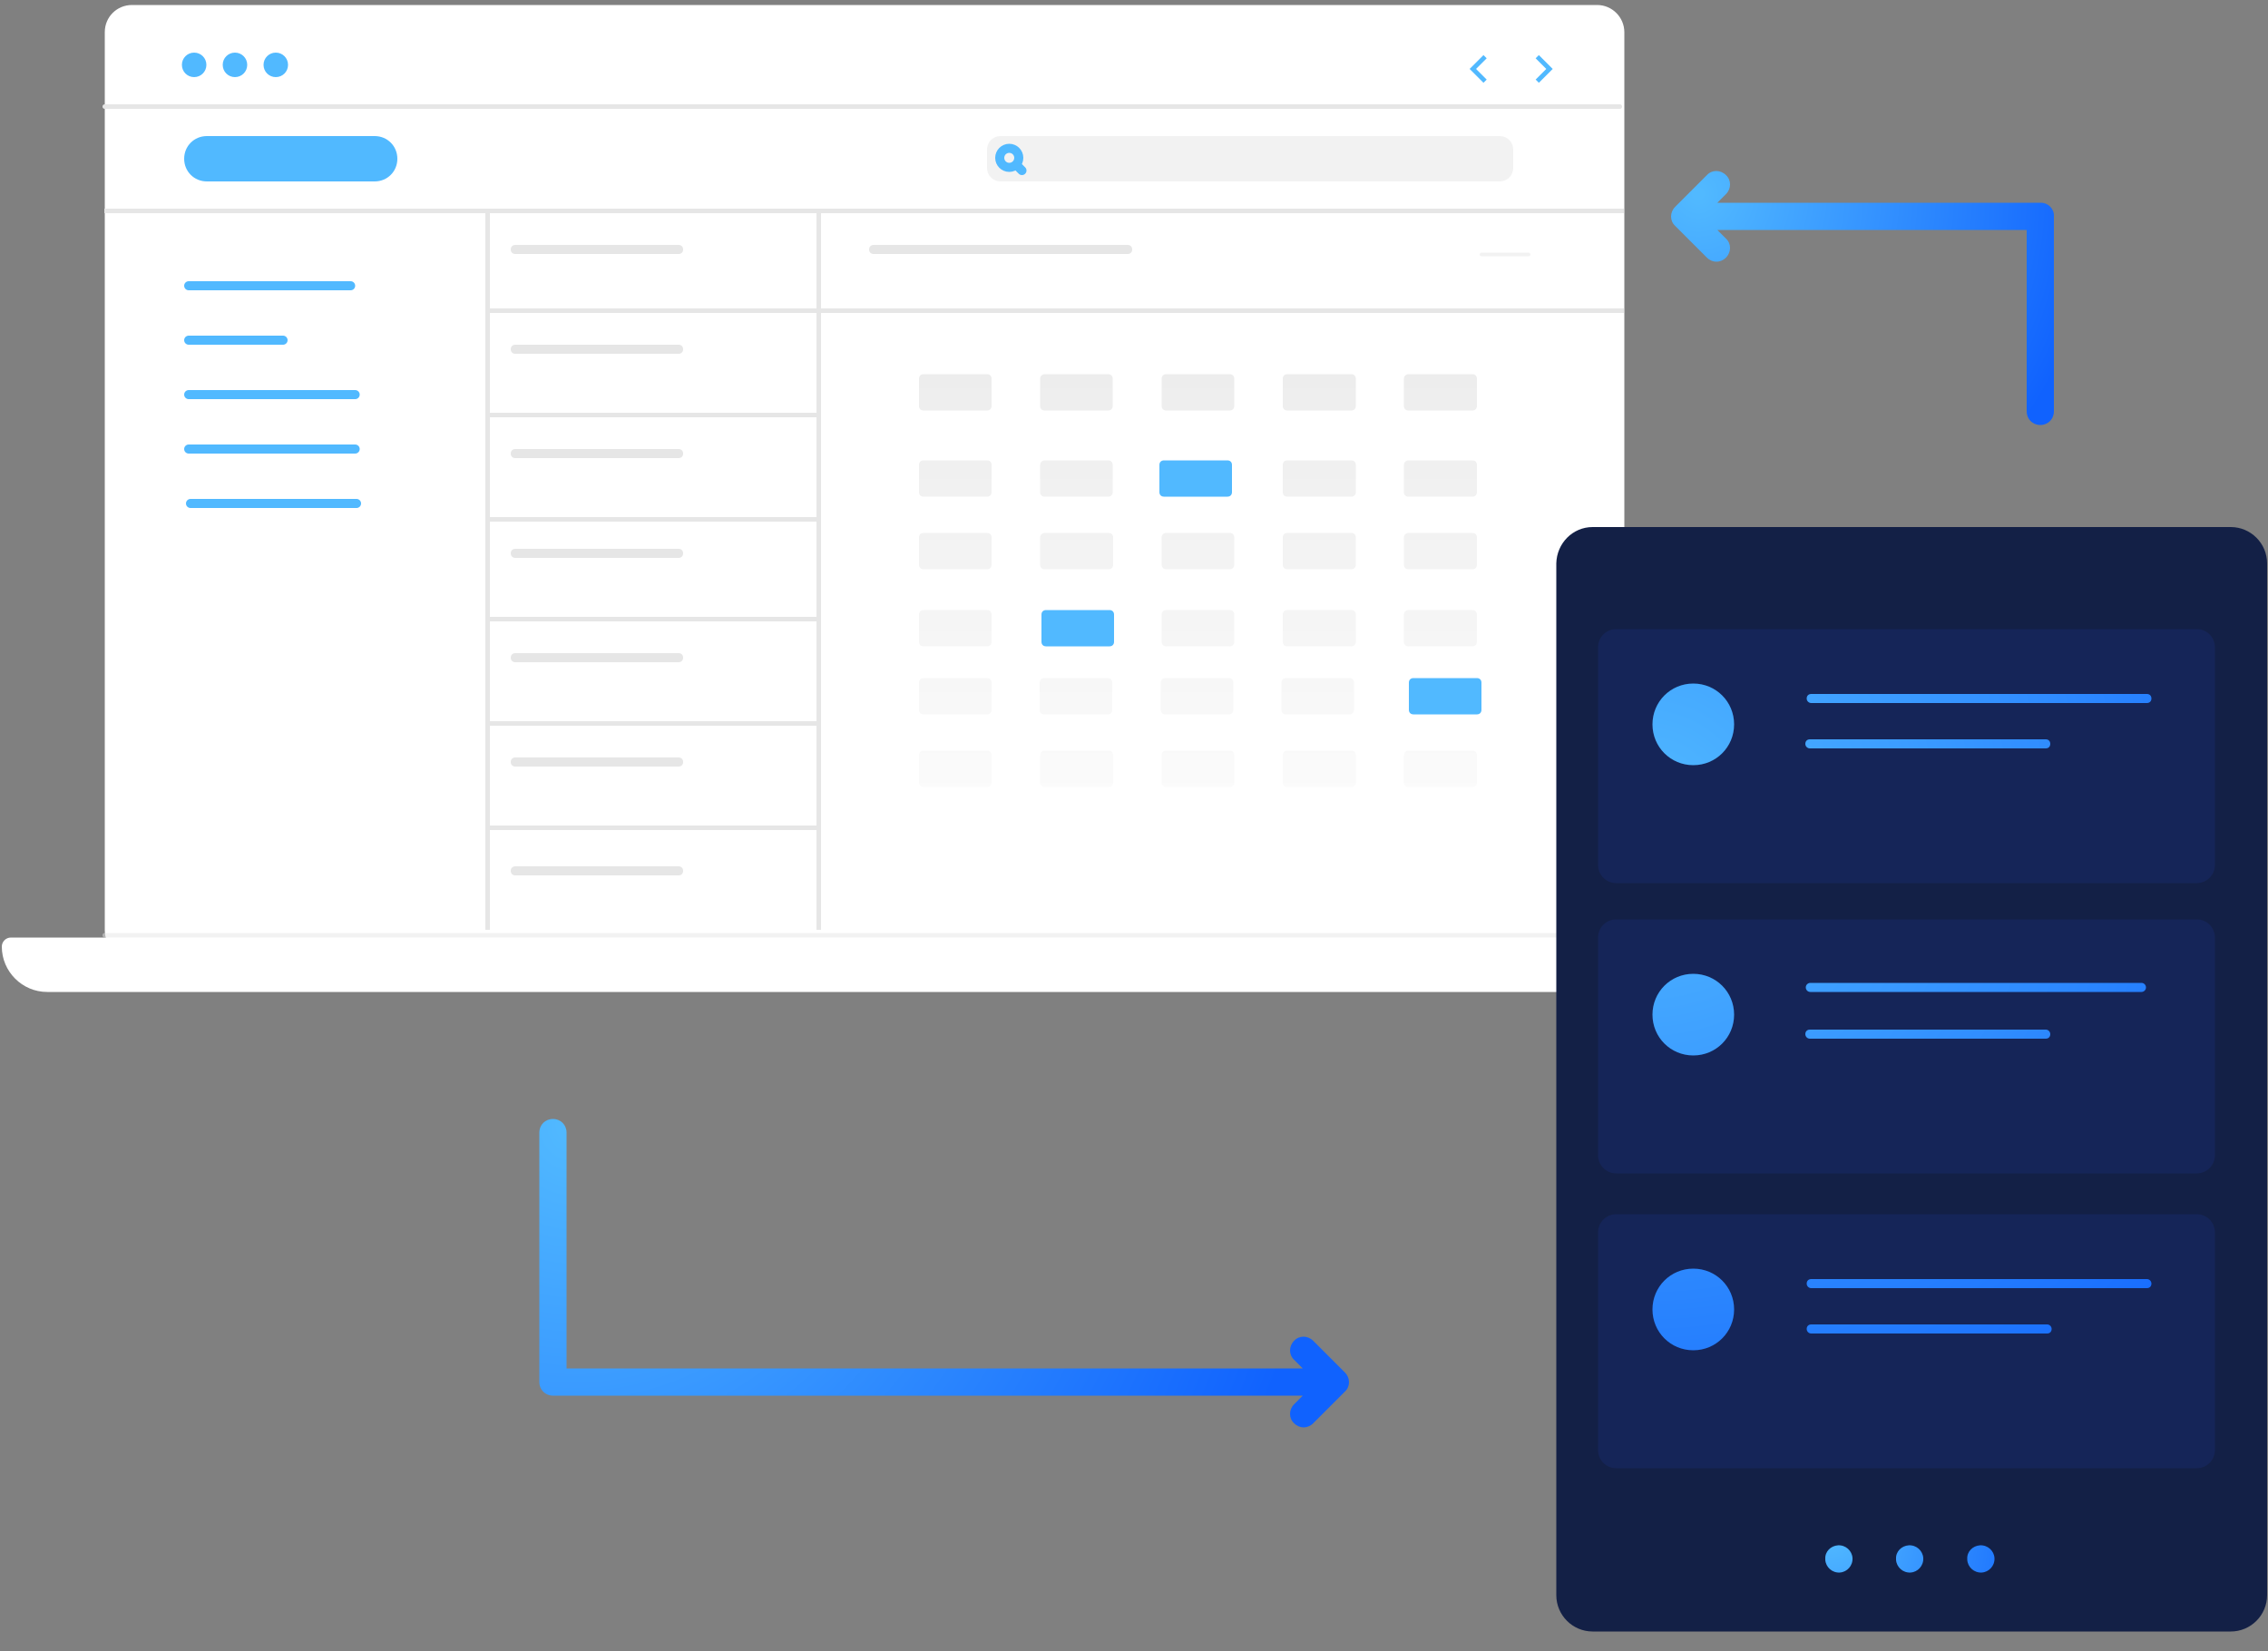 <svg xmlns="http://www.w3.org/2000/svg" xmlns:xlink="http://www.w3.org/1999/xlink" x="0px" y="0px" viewBox="0 0 500 364" style="enable-background:new 0 0 500 364;" xml:space="preserve"><rect x="0" y="0" width="500" height="364" fill="#808080" stroke="none"/> <style type="text/css"> .st0{fill:#FFFFFF;} .st1{fill-rule:evenodd;clip-rule:evenodd;fill:#FFFFFF;} .st2{fill:#E6E6E6;} .st3{opacity:0.5;fill-rule:evenodd;clip-rule:evenodd;fill:#E6E6E6;enable-background:new ;} .st4{opacity:0.7;fill-rule:evenodd;clip-rule:evenodd;fill:url(#_x32_0_x5F_Prostokąt_x5F_zaokrąglony_x5F_19-2_00000168080274380420275260000013330084386663242140_);enable-background:new ;} .st5{fill:#51B9FF;} .st6{opacity:0.5;fill:#E6E6E6;enable-background:new ;} .st7{fill:none;stroke:#51B9FF;stroke-width:2;stroke-linecap:round;stroke-linejoin:round;} .st8{fill-rule:evenodd;clip-rule:evenodd;fill:#E6E6E6;} .st9{fill-rule:evenodd;clip-rule:evenodd;fill:#FFFFFF;stroke:#51B9FF;stroke-width:2;stroke-linecap:round;stroke-linejoin:round;} .st10{fill-rule:evenodd;clip-rule:evenodd;fill:#51B9FF;} .st11{opacity:0.5;} .st12{fill:none;stroke:#51B9FF;} .st13{fill:url(#_x32_0_x5F_Prostokąt_x5F_518-4_00000056425286732204949150000016472117947782177414_);} .st14{opacity:0.2;fill-rule:evenodd;clip-rule:evenodd;fill:#1E38A3;enable-background:new ;} .st15{fill:url(#SVGID_1_);} .st16{fill-rule:evenodd;clip-rule:evenodd;fill:url(#_x32_0_x5F_Elipsa_x5F_544_x5F_kopia_x5F_2-2_00000101809526978450917190000015520482996818857350_);} .st17{fill:url(#SVGID_00000037681358173000614840000001438962554777700024_);} .st18{fill:url(#SVGID_00000068645254304815584210000016376296405018654360_);} </style> <g id="_x32_0_x5F_cloud-universe_x5F_most-demanding-applications-2"> <g id="_x32_0_x5F_web"> <g id="_x32_0_x5F_Grupa_x5F_45"> <path id="_x32_0_x5F_Prostok&#x105;t_x5F_518" class="st0" d="M29.1,1.1h323c3.3,0,6,2.7,6,6v198c0,3.3-2.7,6-6,6h-323 c-3.3,0-6-2.7-6-6V7.1C23.1,3.7,25.8,1.1,29.1,1.1z"></path> <path id="_x32_0_x5F_Prostok&#x105;t_x5F_518-2" class="st1" d="M2.4,206.7h374c1.1,0,2,0.9,2,2c0,5.5-4.5,10-10,10h-358 c-5.5,0-10-4.5-10-10C0.4,207.6,1.3,206.7,2.4,206.7z"></path> <g id="_x32_0_x5F_zimbra-app"> <path id="_x32_0_x5F_Prostok&#x105;t_x5F_zaokr&#x105;glony_x5F_19" class="st2" d="M113.6,54h36c0.6,0,1,0.4,1,1l0,0c0,0.6-0.4,1-1,1h-36 c-0.6,0-1-0.4-1-1l0,0C112.6,54.4,113,54,113.6,54z"></path> <path id="_x32_0_x5F_Prostok&#x105;t_x5F_zaokr&#x105;glony_x5F_19_x5F_kopia_x5F_9" class="st2" d="M192.6,54h56c0.6,0,1,0.4,1,1l0,0 c0,0.6-0.4,1-1,1h-56c-0.6,0-1-0.4-1-1l0,0C191.6,54.4,192,54,192.6,54z"></path> <path id="_x32_0_x5F_Prostok&#x105;t_x5F_zaokr&#x105;glony_x5F_19_x5F_kopia_x5F_9-2" class="st3" d="M326.6,55.7H337 c0.2,0,0.4,0.2,0.4,0.4s-0.2,0.4-0.4,0.4l0,0h-10.4c-0.2,0-0.4-0.2-0.4-0.4l0,0C326.2,55.9,326.4,55.7,326.6,55.7z"></path> <g id="_x32_0_x5F_callendar"> <g id="_x32_0_x5F_Grupa_x5F_42"> <linearGradient id="_x32_0_x5F_Prostok&#x105;t_x5F_zaokr&#x105;glony_x5F_19-2_00000099657033860251565040000007240385092131100859_" gradientUnits="userSpaceOnUse" x1="264.1" y1="164.584" x2="264.1" y2="283.034" gradientTransform="matrix(1 0 0 -1 0 365.276)"> <stop offset="1.027735e-02" style="stop-color:#FFFFFF"></stop> <stop offset="1" style="stop-color:#E6E6E6"></stop> </linearGradient> <path id="_x32_0_x5F_Prostok&#x105;t_x5F_zaokr&#x105;glony_x5F_19-2" style="opacity:0.7;fill-rule:evenodd;clip-rule:evenodd;fill:url(#_x32_0_x5F_Prostok&#x105;t_x5F_zaokr&#x105;glony_x5F_19-2_00000099657033860251565040000007240385092131100859_);enable-background:new ;" d=" M203.6,165.5h14c0.6,0,1,0.4,1,1v6c0,0.6-0.4,1-1,1h-14c-0.6,0-1-0.4-1-1v-6C202.6,165.9,203,165.5,203.6,165.5z M230.3,165.5 h14.1c0.6,0,1,0.4,1,1v6c0,0.6-0.4,1-1,1h-14.1c-0.6,0-1-0.4-1-1v-6C229.3,165.9,229.8,165.5,230.3,165.5z M257.1,165.5h14 c0.6,0,1,0.4,1,1v6c0,0.6-0.4,1-1,1h-14c-0.6,0-1-0.4-1-1v-6C256.1,165.9,256.5,165.5,257.1,165.5z M283.8,165.5h14.1 c0.6,0,1,0.4,1,1v6c0,0.6-0.4,1-1,1h-14.1c-0.6,0-1-0.4-1-1v-6C282.8,165.9,283.2,165.5,283.8,165.5z M310.5,165.5h14.1 c0.6,0,1,0.4,1,1v6c0,0.6-0.4,1-1,1h-14.1c-0.6,0-1-0.4-1-1v-6C309.5,165.9,310,165.5,310.5,165.5z M203.6,149.5h14 c0.6,0,1,0.4,1,1v6c0,0.6-0.4,1-1,1h-14c-0.6,0-1-0.4-1-1v-6C202.6,149.9,203,149.5,203.6,149.5z M230.2,149.5h14 c0.6,0,1,0.4,1,1v6c0,0.6-0.4,1-1,1h-14c-0.6,0-1-0.4-1-1v-6C229.2,149.9,229.7,149.5,230.2,149.5z M256.9,149.5h14 c0.6,0,1,0.4,1,1v6c0,0.6-0.4,1-1,1h-14c-0.6,0-1-0.4-1-1v-6C255.9,149.9,256.4,149.5,256.9,149.5z M283.5,149.5h14 c0.6,0,1,0.4,1,1v6c0,0.6-0.4,1-1,1h-14c-0.6,0-1-0.4-1-1v-6C282.5,149.9,283,149.5,283.5,149.5z M203.6,134.5h14 c0.6,0,1,0.4,1,1v6c0,0.6-0.4,1-1,1h-14c-0.6,0-1-0.4-1-1v-6C202.6,134.9,203,134.5,203.6,134.5z M257.1,134.5h14 c0.6,0,1,0.4,1,1v6c0,0.6-0.4,1-1,1h-14c-0.6,0-1-0.4-1-1v-6C256.1,134.9,256.5,134.5,257.1,134.5z M283.8,134.5h14.1 c0.6,0,1,0.4,1,1v6c0,0.6-0.4,1-1,1h-14.1c-0.6,0-1-0.4-1-1v-6C282.8,134.9,283.2,134.5,283.8,134.5z M310.5,134.5h14.1 c0.6,0,1,0.4,1,1v6c0,0.6-0.4,1-1,1h-14.1c-0.6,0-1-0.4-1-1v-6C309.5,134.9,310,134.5,310.5,134.5z M203.6,117.5h14 c0.6,0,1,0.4,1,1v6c0,0.6-0.4,1-1,1h-14c-0.6,0-1-0.4-1-1v-6C202.6,117.9,203,117.5,203.6,117.5z M230.3,117.5h14.1 c0.6,0,1,0.4,1,1v6c0,0.6-0.4,1-1,1h-14.1c-0.6,0-1-0.4-1-1v-6C229.3,117.9,229.8,117.5,230.3,117.5z M257.1,117.5h14 c0.6,0,1,0.4,1,1v6c0,0.6-0.4,1-1,1h-14c-0.6,0-1-0.4-1-1v-6C256.1,117.9,256.5,117.5,257.1,117.5z M283.8,117.5h14.1 c0.6,0,1,0.4,1,1v6c0,0.6-0.4,1-1,1h-14.1c-0.6,0-1-0.4-1-1v-6C282.8,117.9,283.2,117.5,283.8,117.5z M310.5,117.5h14.1 c0.6,0,1,0.4,1,1v6c0,0.6-0.4,1-1,1h-14.1c-0.6,0-1-0.4-1-1v-6C309.5,117.9,310,117.5,310.5,117.5z M203.6,101.5h14 c0.6,0,1,0.4,1,1v6c0,0.6-0.4,1-1,1h-14c-0.6,0-1-0.4-1-1v-6C202.6,101.9,203,101.5,203.6,101.5z M230.3,101.5h14 c0.6,0,1,0.4,1,1v6c0,0.6-0.4,1-1,1h-14c-0.6,0-1-0.4-1-1v-6C229.3,101.9,229.8,101.5,230.3,101.5z M283.8,101.5h14.1 c0.6,0,1,0.4,1,1v6c0,0.6-0.4,1-1,1h-14.1c-0.6,0-1-0.4-1-1v-6C282.8,101.9,283.2,101.5,283.8,101.5L283.8,101.5z M310.5,101.5h14.1c0.6,0,1,0.4,1,1v6c0,0.6-0.4,1-1,1h-14.1c-0.6,0-1-0.4-1-1v-6C309.5,101.9,310,101.5,310.5,101.5z M203.6,82.5h14c0.6,0,1,0.4,1,1v6c0,0.6-0.4,1-1,1h-14c-0.6,0-1-0.4-1-1v-6C202.6,82.9,203,82.5,203.6,82.5z M230.3,82.5h14 c0.6,0,1,0.4,1,1v6c0,0.6-0.4,1-1,1h-14c-0.6,0-1-0.4-1-1v-6C229.3,82.9,229.8,82.5,230.3,82.5z M257.1,82.5h14 c0.6,0,1,0.4,1,1v6c0,0.6-0.4,1-1,1h-14c-0.6,0-1-0.4-1-1v-6C256.1,82.9,256.5,82.5,257.1,82.5z M283.8,82.5h14.1 c0.6,0,1,0.4,1,1v6c0,0.6-0.4,1-1,1h-14.1c-0.6,0-1-0.4-1-1v-6C282.8,82.9,283.2,82.5,283.8,82.5L283.8,82.5z M310.5,82.5 h14.1c0.6,0,1,0.4,1,1v6c0,0.6-0.4,1-1,1h-14.1c-0.6,0-1-0.4-1-1v-6C309.5,82.9,310,82.5,310.5,82.5z"></path> </g> <path id="_x32_0_x5F_Prostok&#x105;t_x5F_zaokr&#x105;glony_x5F_19-3" class="st5" d="M311.6,149.5h14c0.6,0,1,0.4,1,1v6c0,0.6-0.4,1-1,1 h-14c-0.6,0-1-0.4-1-1v-6C310.6,149.9,311,149.5,311.6,149.5z"></path> <path id="_x32_0_x5F_Prostok&#x105;t_x5F_zaokr&#x105;glony_x5F_19-4" class="st5" d="M230.6,134.5h14c0.6,0,1,0.4,1,1v6c0,0.6-0.4,1-1,1 h-14c-0.6,0-1-0.4-1-1v-6C229.6,134.9,230,134.5,230.6,134.5z"></path> <path id="_x32_0_x5F_Prostok&#x105;t_x5F_zaokr&#x105;glony_x5F_19-5" class="st5" d="M256.6,101.5h14c0.6,0,1,0.4,1,1v6c0,0.6-0.4,1-1,1 h-14c-0.6,0-1-0.4-1-1v-6C255.6,101.9,256,101.5,256.6,101.5z"></path> </g> <path id="_x32_0_x5F_Prostok&#x105;t_x5F_zaokr&#x105;glony_x5F_19_x5F_kopia_x5F_2" class="st2" d="M113.6,76h36c0.6,0,1,0.4,1,1l0,0 c0,0.6-0.4,1-1,1h-36c-0.6,0-1-0.4-1-1l0,0C112.6,76.4,113,76,113.6,76z"></path> <path id="_x32_0_x5F_Prostok&#x105;t_x5F_zaokr&#x105;glony_x5F_19_x5F_kopia_x5F_3" class="st2" d="M113.6,99h36c0.6,0,1,0.4,1,1l0,0 c0,0.6-0.4,1-1,1h-36c-0.6,0-1-0.4-1-1l0,0C112.6,99.4,113,99,113.6,99z"></path> <path id="_x32_0_x5F_Prostok&#x105;t_x5F_zaokr&#x105;glony_x5F_19_x5F_kopia_x5F_4" class="st2" d="M113.6,121h36c0.6,0,1,0.4,1,1l0,0 c0,0.6-0.4,1-1,1h-36c-0.6,0-1-0.4-1-1l0,0C112.6,121.4,113,121,113.6,121z"></path> <path id="_x32_0_x5F_Prostok&#x105;t_x5F_zaokr&#x105;glony_x5F_19_x5F_kopia_x5F_5" class="st2" d="M113.6,144h36c0.6,0,1,0.4,1,1l0,0 c0,0.6-0.4,1-1,1h-36c-0.6,0-1-0.4-1-1l0,0C112.6,144.4,113,144,113.6,144z"></path> <path id="_x32_0_x5F_Prostok&#x105;t_x5F_zaokr&#x105;glony_x5F_19_x5F_kopia_x5F_6" class="st2" d="M113.6,167h36c0.6,0,1,0.4,1,1l0,0 c0,0.6-0.4,1-1,1h-36c-0.6,0-1-0.4-1-1l0,0C112.6,167.4,113,167,113.6,167z"></path> <path id="_x32_0_x5F_Prostok&#x105;t_x5F_zaokr&#x105;glony_x5F_19_x5F_kopia_x5F_7" class="st2" d="M113.6,191h36c0.6,0,1,0.4,1,1l0,0 c0,0.6-0.4,1-1,1h-36c-0.6,0-1-0.4-1-1l0,0C112.6,191.4,113,191,113.6,191z"></path> <path id="_x32_0_x5F_Prostok&#x105;t_x5F_zaokr&#x105;glony_x5F_18" class="st6" d="M220.6,30h110c1.7,0,3,1.3,3,3v4c0,1.7-1.3,3-3,3h-110 c-1.7,0-3-1.3-3-3v-4C217.6,31.3,218.9,30,220.6,30z"></path> <circle id="_x32_0_x5F_Elipsa_x5F_27" class="st7" cx="222.5" cy="34.8" r="2.1"></circle> <path id="_x32_0_x5F_Kszta&#x142;t_x5F_883" class="st7" d="M224.1,36.4l1.2,1.2"></path> <path class="st8" d="M358,46H181l0,0h-1l0,0H23v1h84v21v1v22v1v22v1v21v1v22v1v45h1v-22h72v22h1v-22v-1v-22v-1v-22v-1v-21v-1V92 v-1V69v-1V47h177V46z M180,182h-72v-22h72V182z M180,159h-72v-22h72V159z M180,136h-72v-21h72V136z M180,114h-72V92h72V114z M180,91h-72V69h72V91z M180,68h-72V47h72V68z"></path> <path id="_x32_0_x5F_Kszta&#x142;t_x5F_882_x5F_kopia" class="st8" d="M181,69v-1h177v1H181z"></path> </g> <g id="_x32_0_x5F_Grupa_x5F_17"> <path id="_x32_0_x5F_Prostok&#x105;t_x5F_zaokr&#x105;glony_x5F_519" class="st5" d="M45.6,30h37c2.8,0,5,2.2,5,5l0,0c0,2.8-2.2,5-5,5h-37 c-2.8,0-5-2.2-5-5l0,0C40.6,32.2,42.8,30,45.6,30z"></path> <g id="_x32_0_x5F_Grupa_x5F_26"> <path id="_x32_0_x5F_Kszta&#x142;t_x5F_889" class="st9" d="M41.6,63h35.7"></path> <path id="_x32_0_x5F_Kszta&#x142;t_x5F_890" class="st9" d="M41.6,75h20.8"></path> <path id="_x32_0_x5F_Kszta&#x142;t_x5F_891" class="st9" d="M41.6,87h36.7"></path> <path id="_x32_0_x5F_Kszta&#x142;t_x5F_891_x5F_kopia" class="st9" d="M41.6,99h36.7"></path> <path id="_x32_0_x5F_Kszta&#x142;t_x5F_891_x5F_kopia_x5F_2" class="st9" d="M42,111h36.6"></path> </g> <path id="_x32_0_x5F_Elipsa_x5F_518_x5F_kopia_x5F_2" class="st10" d="M60.8,11.6c1.5,0,2.7,1.2,2.7,2.7S62.3,17,60.8,17 s-2.7-1.2-2.7-2.7S59.3,11.6,60.8,11.6L60.8,11.6z M51.8,11.6c1.5,0,2.7,1.2,2.7,2.7S53.3,17,51.8,17s-2.7-1.2-2.7-2.7 S50.3,11.6,51.8,11.6L51.8,11.6z M42.8,11.6c1.5,0,2.7,1.2,2.7,2.7S44.3,17,42.8,17s-2.7-1.2-2.7-2.7S41.3,11.6,42.8,11.6 L42.8,11.6z"></path> </g> <g> <path id="_x32_0_x5F_Kszta&#x142;t_x5F_693_x5F_kopia_x5F_3_x5F_2_x5F_" class="st1" d="M23.1,23.5h334"></path> <path class="st2" d="M357.1,24h-334c-0.3,0-0.5-0.2-0.5-0.5s0.2-0.5,0.5-0.5h334c0.3,0,0.5,0.2,0.5,0.5S357.4,24,357.1,24z"></path> </g> <g class="st11"> <path id="_x32_0_x5F_Kszta&#x142;t_x5F_693_x5F_kopia_x5F_3_x5F_3_x5F_" class="st1" d="M23.1,206.2h334"></path> <path class="st2" d="M357.1,206.7h-334c-0.3,0-0.5-0.2-0.5-0.5s0.2-0.5,0.5-0.5h334c0.3,0,0.5,0.2,0.5,0.5 S357.4,206.7,357.1,206.7z"></path> </g> <path id="_x32_0_x5F_Kszta&#x142;t_x5F_744_x5F_kopia_x5F_3" class="st12" d="M338.9,12.5l2.7,2.7l-2.7,2.7"></path> <path id="_x32_0_x5F_Kszta&#x142;t_x5F_744_x5F_kopia_x5F_2" class="st12" d="M327.4,12.5l-2.7,2.7l2.7,2.7"></path> </g> </g> <g id="_x32_0_x5F_mobile"> <linearGradient id="_x32_0_x5F_Prostok&#x105;t_x5F_518-4_00000124878564146277924360000003932715492193586825_" gradientUnits="userSpaceOnUse" x1="343.1" y1="127.326" x2="499.8" y2="127.326" gradientTransform="matrix(1 0 0 -1 0 365.276)"> <stop offset="0" style="stop-color:#132046"></stop> <stop offset="6.687318e-02" style="stop-color:#132046"></stop> <stop offset="0.59" style="stop-color:#132046"></stop> <stop offset="1" style="stop-color:#132046"></stop> </linearGradient> <path id="_x32_0_x5F_Prostok&#x105;t_x5F_518-4" style="fill:url(#_x32_0_x5F_Prostok&#x105;t_x5F_518-4_00000124878564146277924360000003932715492193586825_);" d=" M351.1,116.2h140.7c4.4,0,8,3.6,8,8v227.5c0,4.4-3.6,8-8,8H351.1c-4.4,0-8-3.6-8-8V124.2C343.2,119.8,346.7,116.2,351.1,116.2z"></path> <path id="_x32_0_x5F_Prostok&#x105;t_x5F_zaokr&#x105;glony_x5F_681_x5F_kopia_x5F_2" class="st14" d="M356.3,138.7h128c2.2,0,4,1.8,4,4v48 c0,2.2-1.8,4-4,4h-128c-2.2,0-4-1.8-4-4v-48C352.3,140.5,354.1,138.7,356.3,138.7z M356.3,202.7h128c2.2,0,4,1.8,4,4v48 c0,2.2-1.8,4-4,4h-128c-2.2,0-4-1.8-4-4v-48C352.3,204.5,354.1,202.7,356.3,202.7z M356.3,267.7h128c2.2,0,4,1.8,4,4v48 c0,2.2-1.8,4-4,4h-128c-2.2,0-4-1.8-4-4v-48C352.3,269.5,354.1,267.7,356.3,267.7z"></path> <g> <g> <radialGradient id="SVGID_1_" cx="362.635" cy="184.97" r="176.1" gradientTransform="matrix(1 0 0 -1 0 365.276)" gradientUnits="userSpaceOnUse"> <stop offset="4.595924e-03" style="stop-color:#51B9FF"></stop> <stop offset="1" style="stop-color:#1062FE"></stop> </radialGradient> <path class="st15" d="M399,165h52c0.6,0,1-0.4,1-1s-0.4-1-1-1h-52c-0.6,0-1,0.4-1,1S398.5,165,399,165z M399.3,155h74 c0.6,0,1-0.4,1-1s-0.4-1-1-1h-74c-0.6,0-1,0.4-1,1S398.8,155,399.3,155z M451,229c0.6,0,1-0.4,1-1c0-0.5-0.4-1-1-1h-52 c-0.6,0-1,0.4-1,1c0,0.5,0.4,1,1,1H451z M399.1,216.7c-0.5,0-1,0.4-1,1c0,0.5,0.4,1,1,1h73c0.5,0,1-0.4,1-1c0-0.5-0.4-1-1-1 H399.1z M451.3,292h-52c-0.6,0-1,0.4-1,1c0,0.5,0.4,1,1,1h52c0.6,0,1-0.4,1-1C452.3,292.5,451.9,292,451.3,292z M473.3,282h-74 c-0.6,0-1,0.4-1,1c0,0.5,0.4,1,1,1h74c0.6,0,1-0.4,1-1C474.3,282.5,473.9,282,473.3,282z M373.3,150.7c-5,0-9,4-9,9s4,9,9,9 s9-4,9-9S378.3,150.7,373.3,150.7z M373.3,214.7c-5,0-9,4-9,9s4,9,9,9s9-4,9-9S378.3,214.7,373.3,214.7z M373.3,279.7 c-5,0-9,4-9,9s4,9,9,9s9-4,9-9S378.3,279.7,373.3,279.7z"></path> </g> </g> <radialGradient id="_x32_0_x5F_Elipsa_x5F_544_x5F_kopia_x5F_2-2_00000050650411093708508390000011043100378656105148_" cx="403.614" cy="26.676" r="50.376" gradientTransform="matrix(1 0 0 -1 0 365.276)" gradientUnits="userSpaceOnUse"> <stop offset="1.027735e-02" style="stop-color:#51B9FF"></stop> <stop offset="1" style="stop-color:#1062FE"></stop> </radialGradient> <path id="_x32_0_x5F_Elipsa_x5F_544_x5F_kopia_x5F_2-2" style="fill-rule:evenodd;clip-rule:evenodd;fill:url(#_x32_0_x5F_Elipsa_x5F_544_x5F_kopia_x5F_2-2_00000050650411093708508390000011043100378656105148_);" d=" M436.5,340.7c1.7-0.1,3.1,1.2,3.2,2.8c0.1,1.7-1.2,3.1-2.8,3.2c-1.7,0.1-3.1-1.2-3.2-2.8c0-0.1,0-0.1,0-0.2 C433.6,342.1,434.9,340.8,436.5,340.7z M420.8,340.7c1.7-0.1,3.1,1.2,3.2,2.8c0.1,1.7-1.2,3.1-2.8,3.2c-1.7,0.1-3.1-1.2-3.2-2.8 c0-0.1,0-0.1,0-0.2C417.9,342.1,419.2,340.8,420.8,340.7z M405.2,340.7c1.7-0.1,3.1,1.2,3.2,2.8c0.1,1.7-1.2,3.1-2.8,3.2 c-1.7,0.1-3.1-1.2-3.2-2.8c0-0.1,0-0.1,0-0.2C402.3,342.1,403.6,340.8,405.2,340.7z"></path> </g> <radialGradient id="SVGID_00000047021516761297512430000016454959883640414649_" cx="126.974" cy="117.251" r="164.194" gradientTransform="matrix(1 0 0 -1 0 365.276)" gradientUnits="userSpaceOnUse"> <stop offset="1.027735e-02" style="stop-color:#51B9FF"></stop> <stop offset="1" style="stop-color:#1062FE"></stop> </radialGradient> <path style="fill:url(#SVGID_00000047021516761297512430000016454959883640414649_);" d="M296.5,302.6l-7-7c-1.2-1.2-3.1-1.2-4.2,0 c-1.2,1.2-1.2,3.1,0,4.2l1.9,1.9H124.9v-52c0-1.7-1.3-3-3-3s-3,1.3-3,3v55c0,1.7,1.3,3,3,3h165.3l-1.9,1.9c-1.2,1.2-1.2,3.1,0,4.2 c0.6,0.6,1.4,0.9,2.1,0.9s1.5-0.3,2.1-0.9l7-7C297.7,305.7,297.7,303.8,296.5,302.6z"></path> <radialGradient id="SVGID_00000178173839569472758460000017157695861041611423_" cx="374.409" cy="322.549" r="87.817" gradientTransform="matrix(1 0 0 -1 0 365.276)" gradientUnits="userSpaceOnUse"> <stop offset="1.027735e-02" style="stop-color:#51B9FF"></stop> <stop offset="1" style="stop-color:#1062FE"></stop> </radialGradient> <path style="fill:url(#SVGID_00000178173839569472758460000017157695861041611423_);" d="M449.9,44.7h-71.3l1.9-1.9 c1.2-1.2,1.2-3.1,0-4.2c-1.2-1.2-3.1-1.2-4.2,0l-7,7c-1.2,1.2-1.2,3.1,0,4.2l7,7c0.6,0.6,1.4,0.9,2.1,0.9s1.5-0.3,2.1-0.9 c1.2-1.2,1.2-3.1,0-4.2l-1.9-1.9h68.2v40c0,1.7,1.3,3,3,3s3-1.3,3-3v-43C452.9,46.1,451.6,44.7,449.9,44.7z"></path> </g> </svg>